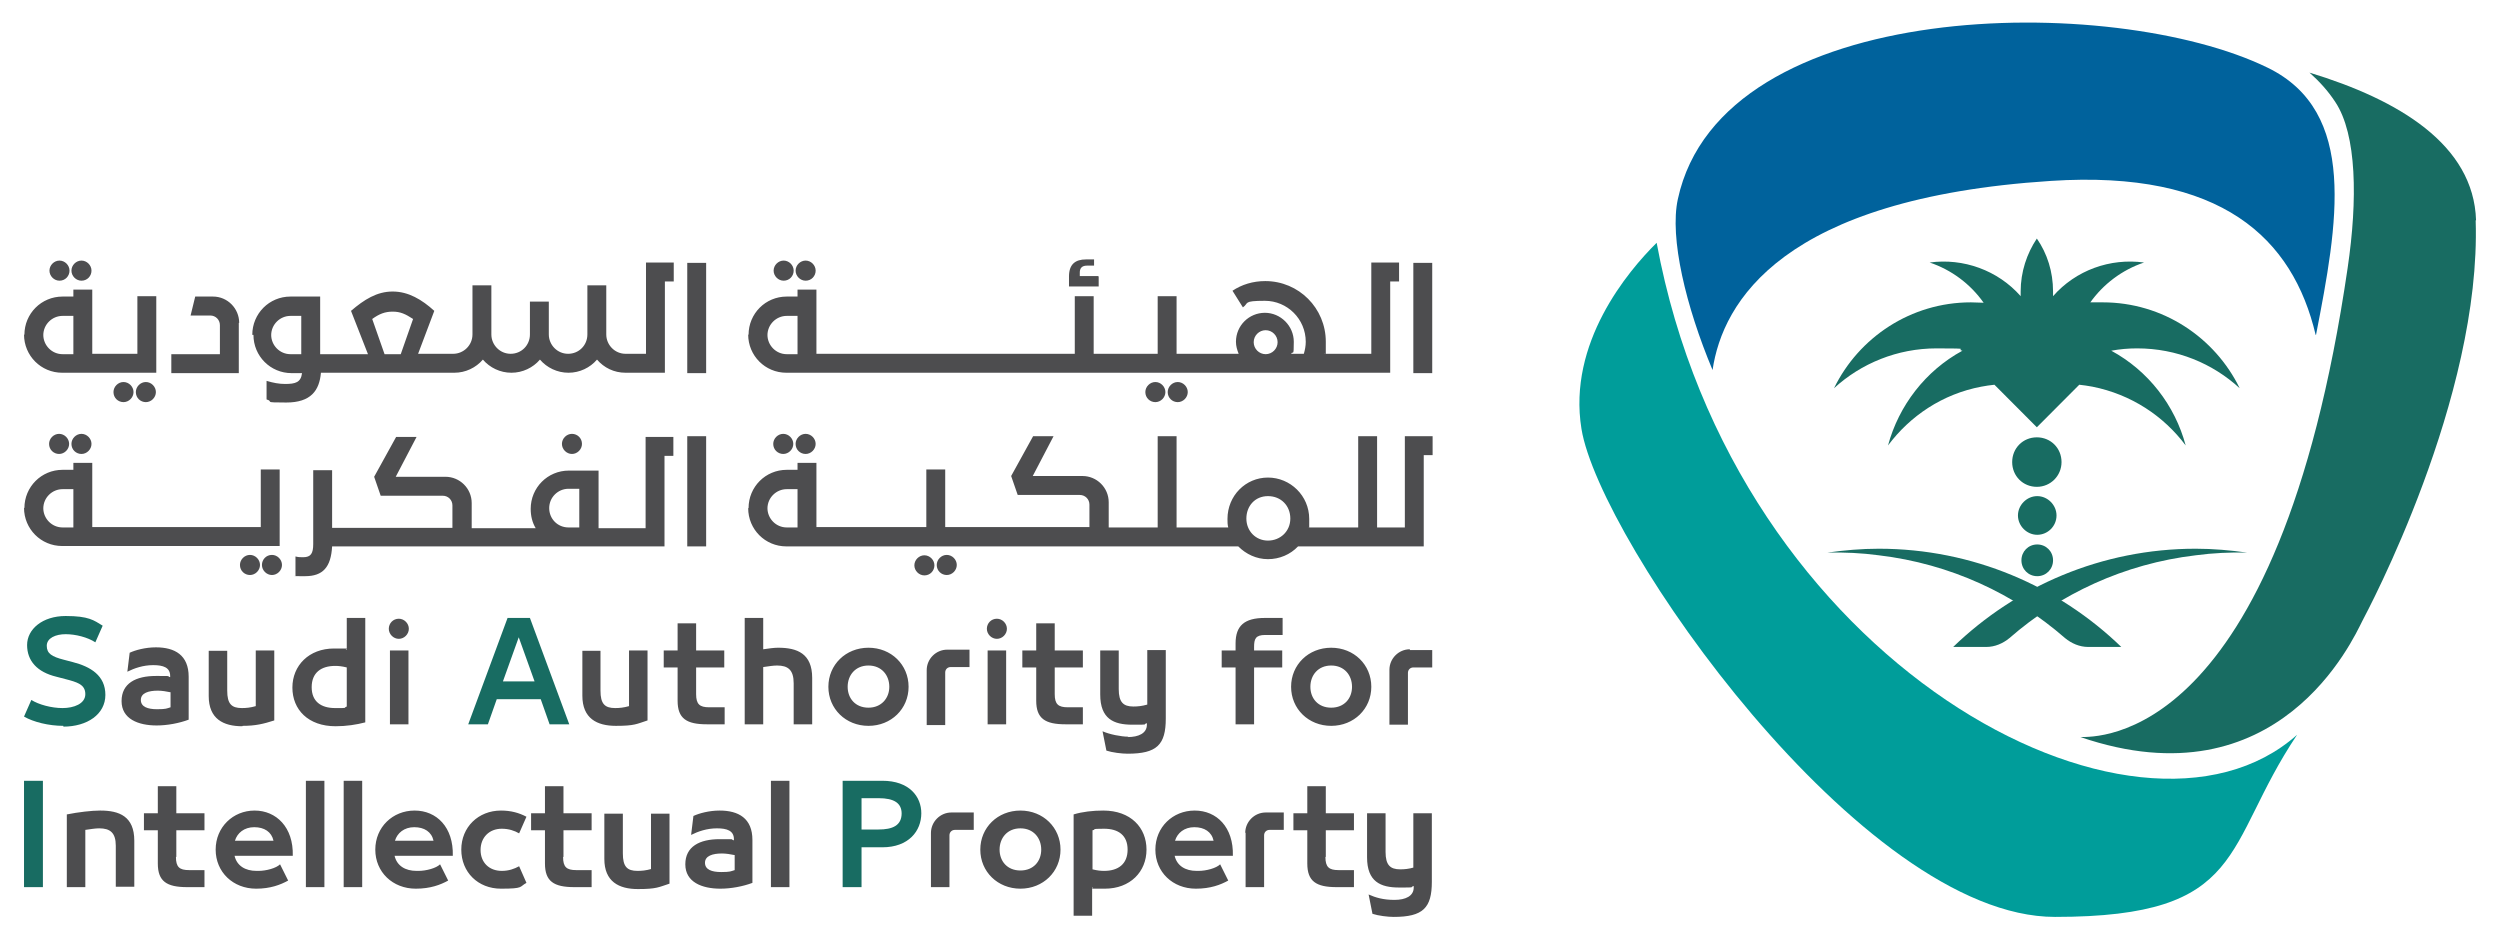 <?xml version="1.0" encoding="UTF-8"?>
<svg xmlns="http://www.w3.org/2000/svg" xmlns:xlink="http://www.w3.org/1999/xlink" width="330" height="123" xml:space="preserve" overflow="hidden">
  <defs>
    <clipPath id="clip0">
      <rect x="2157" y="805" width="324" height="118"></rect>
    </clipPath>
    <clipPath id="clip1">
      <rect x="2157" y="805" width="324" height="118"></rect>
    </clipPath>
    <clipPath id="clip2">
      <rect x="2157" y="805" width="324" height="118"></rect>
    </clipPath>
  </defs>
  <g transform="translate(-2154 -802)">
    <g>
      <g clip-path="url(#clip0)">
        <g clip-path="url(#clip1)">
          <g clip-path="url(#clip2)">
            <path d="M302.545 41.076C305.396 26.468 308.144 11.707 296.132 5.904 275.823-3.97 224.11-3.563 218.307 23.21 217.187 28.3 219.376 37.36 222.888 45.708 224.211 36.749 232.101 23.108 267.527 20.818 290.126 19.342 299.491 28.402 302.495 41.076" fill="#00629C" fill-rule="nonzero" fill-opacity="1" transform="matrix(1 0 0 1.003 2157.17 805)"></path>
            <path d="M323.669 26.009C323.363 16.033 313.438 10.129 301.68 6.566 302.953 7.686 304.123 8.958 305.09 10.434 307.941 14.71 308.043 23.312 306.719 32.27 297.506 95.182 273.482 93.96 271.446 94.011 297.608 102.918 307.432 81.133 308.653 78.741 309.315 77.469 324.381 49.423 323.618 26.009" fill="#186C62" fill-rule="nonzero" fill-opacity="1" transform="matrix(1 0 0 1.003 2157.17 805)"></path>
            <path d="M275.518 43.163C276.638 42.959 277.757 42.857 278.928 42.857 284.171 42.857 288.904 44.842 292.467 48.1 289.21 41.432 282.338 36.8 274.398 36.8 266.458 36.8 273.278 36.8 272.718 36.851 274.449 34.408 276.943 32.525 279.844 31.558 275.365 30.947 270.835 32.576 267.832 35.986L267.832 35.375C267.832 32.779 267.069 30.387 265.694 28.402 264.371 30.387 263.557 32.779 263.557 35.375 263.557 37.971 263.557 35.782 263.557 35.986 260.553 32.576 255.973 30.947 251.544 31.558 254.446 32.525 256.94 34.408 258.67 36.851 258.11 36.851 257.55 36.8 256.991 36.8 249.05 36.8 242.179 41.432 238.921 48.1 242.484 44.842 247.269 42.857 252.461 42.857 257.652 42.857 254.751 42.959 255.871 43.163 250.984 45.809 247.472 50.39 246.047 55.633 248.948 51.765 253.224 48.863 258.365 47.896 258.925 47.794 259.536 47.693 260.095 47.642L265.694 53.241 271.293 47.642C271.853 47.693 272.413 47.794 273.024 47.896 278.165 48.914 282.44 51.765 285.341 55.633 283.916 50.339 280.404 45.809 275.518 43.163" fill="#186C62" fill-rule="nonzero" fill-opacity="1" transform="matrix(1 0 0 1.003 2157.17 805)"></path>
            <path d="M268.29 64.846C268.29 66.271 267.12 67.391 265.745 67.391 264.371 67.391 263.2 66.22 263.2 64.846 263.2 63.471 264.371 62.301 265.745 62.301 267.12 62.301 268.29 63.471 268.29 64.846" fill="#186C62" fill-rule="nonzero" fill-opacity="1" transform="matrix(1 0 0 1.003 2157.17 805)"></path>
            <path d="M267.832 70.75C267.832 71.921 266.916 72.837 265.745 72.837 264.575 72.837 263.658 71.921 263.658 70.75 263.658 69.579 264.575 68.663 265.745 68.663 266.916 68.663 267.832 69.579 267.832 70.75" fill="#186C62" fill-rule="nonzero" fill-opacity="1" transform="matrix(1 0 0 1.003 2157.17 805)"></path>
            <path d="M268.952 57.822C268.952 59.603 267.527 61.079 265.694 61.079 263.862 61.079 262.437 59.654 262.437 57.822 262.437 55.989 263.862 54.564 265.694 54.564 267.527 54.564 268.952 55.989 268.952 57.822" fill="#186C62" fill-rule="nonzero" fill-opacity="1" transform="matrix(1 0 0 1.003 2157.17 805)"></path>
            <path d="M286.665 69.223C274.245 69.223 262.946 74.16 254.649 82.151L259.027 82.151C260.146 82.151 261.215 81.693 262.081 80.981 268.748 75.178 277.198 71.208 286.665 70.088 288.955 69.783 291.195 69.681 293.434 69.732 291.246 69.427 288.955 69.223 286.665 69.223" fill="#186C62" fill-rule="nonzero" fill-opacity="1" transform="matrix(1 0 0 1.003 2157.17 805)"></path>
            <path d="M244.826 69.223C257.245 69.223 268.545 74.16 276.841 82.151L272.464 82.151C271.344 82.151 270.275 81.693 269.41 80.981 262.742 75.178 254.293 71.208 244.826 70.088 242.535 69.783 240.296 69.681 238.056 69.732 240.245 69.427 242.535 69.223 244.826 69.223" fill="#186C62" fill-rule="nonzero" fill-opacity="1" transform="matrix(1 0 0 1.003 2157.17 805)"></path>
            <path d="M215.508 28.962C211.69 32.728 203.75 42.145 205.582 53.444 207.975 68.154 242.535 117.679 268.087 117.679 293.638 117.679 290.177 108.365 300.051 93.706 278.979 112.437 225.789 84.391 215.508 28.962" fill="#009D9A" fill-rule="nonzero" fill-opacity="1" transform="matrix(1 0 0 1.003 2157.17 805)"></path>
            <path d="M32.626 41.076C32.626 42.45 33.746 43.621 35.171 43.621L36.597 43.621 36.597 38.582 35.171 38.582C33.797 38.582 32.626 39.702 32.626 41.127M45.962 38.989 47.591 43.621 49.729 43.621 51.357 38.989C50.339 38.327 49.678 38.022 48.66 38.022 47.642 38.022 46.878 38.327 45.962 38.989M30.132 41.076C30.132 38.276 32.372 36.037 35.171 36.037L39.091 36.037 39.091 43.621 45.402 43.621 43.163 37.92C44.893 36.444 46.573 35.375 48.66 35.375 50.747 35.375 52.528 36.444 54.157 37.92L52.019 43.57 56.651 43.57C58.025 43.57 59.196 42.45 59.196 41.025L59.196 34.561 61.69 34.561 61.69 41.025C61.69 42.399 62.81 43.57 64.235 43.57 65.66 43.57 66.78 42.45 66.78 41.025L66.78 36.698 69.274 36.698 69.274 41.025C69.274 42.399 70.394 43.57 71.819 43.57 73.244 43.57 74.364 42.45 74.364 41.025L74.364 34.561 76.858 34.561 76.858 41.025C76.858 42.399 77.978 43.57 79.403 43.57L82.101 43.57 82.101 31.558 85.765 31.558 85.765 34.052 84.595 34.052 84.595 46.064 79.403 46.064C77.876 46.064 76.552 45.402 75.636 44.333 74.72 45.402 73.346 46.064 71.87 46.064 70.394 46.064 69.019 45.402 68.103 44.333 67.187 45.402 65.813 46.064 64.337 46.064 62.861 46.064 61.486 45.402 60.57 44.333 59.654 45.402 58.28 46.064 56.804 46.064L39.193 46.064C38.989 48.405 37.869 49.983 34.611 49.983 31.354 49.983 33.084 49.881 32.016 49.576L32.016 47.133C32.881 47.387 33.644 47.54 34.459 47.54 35.833 47.54 36.546 47.336 36.698 46.115L35.324 46.115C32.525 46.115 30.285 43.875 30.285 41.076M28.402 39.498C28.402 37.615 26.875 36.037 24.941 36.037L22.599 36.037 21.988 38.531 24.584 38.531C25.297 38.531 25.857 39.091 25.857 39.803L25.857 43.621 19.444 43.621 19.444 46.115 28.351 46.115 28.351 39.498 28.402 39.498ZM7.584 33.95C8.347 33.95 8.907 33.339 8.907 32.626 8.907 31.914 8.297 31.303 7.584 31.303 6.871 31.303 6.261 31.914 6.261 32.626 6.261 33.339 6.871 33.95 7.584 33.95M4.683 33.95C5.446 33.95 6.006 33.339 6.006 32.626 6.006 31.914 5.395 31.303 4.683 31.303 3.97 31.303 3.359 31.914 3.359 32.626 3.359 33.339 3.97 33.95 4.683 33.95M150.967 48.609C150.967 49.372 151.578 49.932 152.291 49.932 153.003 49.932 153.614 49.321 153.614 48.609 153.614 47.896 153.003 47.285 152.291 47.285 151.578 47.285 150.967 47.896 150.967 48.609M148.015 48.609C148.015 49.372 148.626 49.932 149.339 49.932 150.051 49.932 150.662 49.321 150.662 48.609 150.662 47.896 150.051 47.285 149.339 47.285 148.626 47.285 148.015 47.896 148.015 48.609M14.761 48.609C14.761 49.372 15.372 49.932 16.084 49.932 16.797 49.932 17.408 49.321 17.408 48.609 17.408 47.896 16.797 47.285 16.084 47.285 15.372 47.285 14.761 47.896 14.761 48.609M11.809 48.609C11.809 49.372 12.419 49.932 13.132 49.932 13.845 49.932 14.455 49.321 14.455 48.609 14.455 47.896 13.845 47.285 13.132 47.285 12.419 47.285 11.809 47.896 11.809 48.609M103.173 33.95C103.936 33.95 104.496 33.339 104.496 32.626 104.496 31.914 103.885 31.303 103.173 31.303 102.46 31.303 101.849 31.914 101.849 32.626 101.849 33.339 102.46 33.95 103.173 33.95M100.272 33.95C101.035 33.95 101.595 33.339 101.595 32.626 101.595 31.914 100.984 31.303 100.272 31.303 99.559 31.303 98.948 31.914 98.948 32.626 98.948 33.339 99.559 33.95 100.272 33.95M185.884 31.608 183.39 31.608 183.39 46.115 185.884 46.115 185.884 31.608ZM98.134 41.076C98.134 42.45 99.254 43.621 100.679 43.621L102.104 43.621 102.104 38.582 100.679 38.582C99.305 38.582 98.134 39.702 98.134 41.127M162.318 42.043C162.318 42.908 163.03 43.621 163.896 43.621 164.761 43.621 165.474 42.908 165.474 42.043 165.474 41.178 164.761 40.465 163.896 40.465 163.03 40.465 162.318 41.178 162.318 42.043M95.64 41.076C95.64 38.276 97.879 36.037 100.679 36.037L102.104 36.037 102.104 35.12 104.598 35.12 104.598 43.57 138.701 43.57 138.701 35.986 141.195 35.986 141.195 43.57 149.644 43.57 149.644 35.986 152.138 35.986 152.138 43.57 160.333 43.57C160.129 43.061 159.976 42.552 159.976 41.992 159.976 39.854 161.707 38.175 163.794 38.175 165.881 38.175 167.611 39.905 167.611 41.992 167.611 44.079 167.51 43.112 167.255 43.57L168.935 43.57C169.087 43.061 169.189 42.552 169.189 41.992 169.189 38.989 166.746 36.597 163.794 36.597 160.842 36.597 161.707 36.902 160.893 37.462L159.518 35.273C160.74 34.459 162.216 34.001 163.845 34.001 168.273 34.001 171.836 37.564 171.836 41.992 171.836 46.42 171.836 43.061 171.683 43.57L177.842 43.57 177.842 31.558 181.507 31.558 181.507 34.052 180.336 34.052 180.336 46.064 100.628 46.064C97.828 46.064 95.589 43.824 95.589 41.025M141.805 33.339 139.362 33.339 139.362 32.881C139.362 32.321 139.617 31.965 140.329 31.965L141.246 31.965 141.246 31.15 140.177 31.15C138.802 31.15 137.937 31.761 137.937 33.39L137.937 34.713 141.856 34.713 141.856 33.39 141.805 33.39ZM90.041 31.608 87.547 31.608 87.547 46.115 90.041 46.115 90.041 31.608ZM2.545 41.076C2.545 42.45 3.665 43.621 5.09 43.621L6.515 43.621 6.515 38.582 5.09 38.582C3.716 38.582 2.545 39.702 2.545 41.127M0.051 41.076C0.051 38.276 2.29 36.037 5.09 36.037L6.515 36.037 6.515 35.12 9.009 35.12 9.009 43.57 14.964 43.57 14.964 35.986 17.459 35.986 17.459 46.064 5.039 46.064C2.24 46.064 0 43.824 0 41.025M73.295 61.334 71.87 61.334C70.496 61.334 69.325 62.453 69.325 63.879 69.325 65.304 70.445 66.424 71.87 66.424L73.295 66.424 73.295 61.385ZM84.493 68.918 40.669 68.918C40.516 71.666 39.447 72.837 37.106 72.837 34.764 72.837 36.139 72.837 35.833 72.684L35.833 70.241C36.189 70.343 36.495 70.343 36.851 70.343 37.869 70.343 38.175 69.834 38.175 68.612L38.175 58.891 40.669 58.891 40.669 66.475 56.549 66.475 56.549 63.522C56.549 62.81 55.989 62.25 55.277 62.25L47.082 62.25 46.217 59.756 49.118 54.513 51.816 54.513 49.067 59.756 55.633 59.756C57.516 59.756 59.094 61.283 59.094 63.217L59.094 66.525 67.543 66.525C67.085 65.762 66.882 64.897 66.882 63.98 66.882 61.181 69.121 58.941 71.921 58.941L75.84 58.941 75.84 66.525 82.05 66.525 82.05 54.513 85.714 54.513 85.714 57.007 84.544 57.007 84.544 69.019 84.544 68.918ZM2.545 63.879C2.545 65.253 3.665 66.424 5.09 66.424L6.515 66.424 6.515 61.385 5.09 61.385C3.716 61.385 2.545 62.504 2.545 63.929M0.051 63.879C0.051 61.079 2.29 58.84 5.09 58.84L6.515 58.84 6.515 57.923 9.009 57.923 9.009 66.373 31.252 66.373 31.252 58.789 33.746 58.789 33.746 68.867 5.039 68.867C2.24 68.867 0 66.627 0 63.828M6.261 55.429C6.261 56.193 6.871 56.753 7.584 56.753 8.297 56.753 8.907 56.142 8.907 55.429 8.907 54.717 8.297 54.106 7.584 54.106 6.871 54.106 6.261 54.717 6.261 55.429M3.308 55.429C3.308 56.193 3.919 56.753 4.632 56.753 5.344 56.753 5.955 56.142 5.955 55.429 5.955 54.717 5.344 54.106 4.632 54.106 3.919 54.106 3.308 54.717 3.308 55.429M101.849 55.429C101.849 56.193 102.46 56.753 103.173 56.753 103.885 56.753 104.496 56.142 104.496 55.429 104.496 54.717 103.885 54.106 103.173 54.106 102.46 54.106 101.849 54.717 101.849 55.429M98.897 55.429C98.897 56.193 99.508 56.753 100.221 56.753 100.933 56.753 101.544 56.142 101.544 55.429 101.544 54.717 100.933 54.106 100.221 54.106 99.508 54.106 98.897 54.717 98.897 55.429M120.479 71.361C120.479 72.124 121.089 72.684 121.802 72.684 122.515 72.684 123.125 72.073 123.125 71.361 123.125 70.648 122.515 70.037 121.802 70.037 121.089 70.037 120.479 70.648 120.479 71.361M118.85 72.735C119.613 72.735 120.173 72.124 120.173 71.412 120.173 70.699 119.562 70.088 118.85 70.088 118.137 70.088 117.526 70.699 117.526 71.412 117.526 72.124 118.137 72.735 118.85 72.735M73.651 55.429C73.651 54.666 73.04 54.106 72.328 54.106 71.615 54.106 71.004 54.717 71.004 55.429 71.004 56.142 71.615 56.753 72.328 56.753 73.04 56.753 73.651 56.142 73.651 55.429M32.728 70.037C31.965 70.037 31.405 70.648 31.405 71.361 31.405 72.073 32.016 72.684 32.728 72.684 33.441 72.684 34.052 72.073 34.052 71.361 34.052 70.648 33.441 70.037 32.728 70.037M28.504 71.361C28.504 72.124 29.114 72.684 29.827 72.684 30.54 72.684 31.15 72.073 31.15 71.361 31.15 70.648 30.54 70.037 29.827 70.037 29.114 70.037 28.504 70.648 28.504 71.361M98.134 63.879C98.134 65.253 99.254 66.424 100.679 66.424L102.104 66.424 102.104 61.385 100.679 61.385C99.305 61.385 98.134 62.504 98.134 63.929M161.351 65.253C161.351 66.882 162.572 68.154 164.201 68.154 165.83 68.154 167.153 66.933 167.153 65.253 167.153 63.573 165.932 62.301 164.201 62.301 162.471 62.301 161.351 63.624 161.351 65.253M95.64 63.879C95.64 61.079 97.879 58.84 100.679 58.84L102.104 58.84 102.104 57.923 104.598 57.923 104.598 66.373 119.104 66.373 119.104 58.789 121.598 58.789 121.598 66.373 140.635 66.373 140.635 63.42C140.635 62.708 140.075 62.148 139.362 62.148L131.167 62.148 130.302 59.654 133.203 54.411 135.901 54.411 133.153 59.654 139.719 59.654C141.602 59.654 143.18 61.181 143.18 63.115L143.18 66.424 149.644 66.424 149.644 54.411 152.138 54.411 152.138 66.424 158.958 66.424C158.857 66.067 158.857 65.66 158.857 65.304 158.857 62.25 161.249 59.858 164.201 59.858 167.153 59.858 169.647 62.25 169.647 65.304 169.647 68.358 169.647 66.067 169.546 66.424L176.112 66.424 176.112 54.411 178.606 54.411 178.606 66.424 182.27 66.424 182.27 54.411 185.935 54.411 185.935 56.905 184.764 56.905 184.764 68.918 168.171 68.918C167.153 69.987 165.728 70.597 164.201 70.597 162.674 70.597 161.3 69.936 160.282 68.918L100.628 68.918C97.828 68.918 95.589 66.678 95.589 63.879M90.041 54.411 87.547 54.411 87.547 68.918 90.041 68.918 90.041 54.411Z" fill="#4D4D4F" fill-rule="nonzero" fill-opacity="1" transform="matrix(1 0 0 1.003 2157.17 805)"></path>
            <path d="M115.847 104.089C115.847 102.715 114.88 102.053 112.793 102.053L110.553 102.053 110.553 106.176 112.793 106.176C114.625 106.176 115.847 105.667 115.847 104.038M118.443 104.038C118.443 106.38 116.763 108.517 113.302 108.517L110.553 108.517 110.553 113.76 108.059 113.76 108.059 99.763 113.302 99.763C116.865 99.763 118.443 101.849 118.443 104.038M0 113.76 2.494 113.76 2.494 99.763 0 99.763 0 113.76ZM65.304 80.879 63.217 86.681 67.391 86.681 65.304 80.879ZM63.777 78.334 66.78 78.334 71.972 92.331 69.376 92.331 68.205 89.023 62.403 89.023 61.232 92.331 58.636 92.331 63.828 78.334 63.777 78.334ZM5.192 92.535C3.258 92.535 1.222 92.026 0 91.313L0.967 89.125C1.934 89.736 3.614 90.194 5.09 90.194 6.566 90.194 8.093 89.634 8.093 88.361 8.093 87.089 7.024 86.783 5.446 86.376L4.276 86.071C1.731 85.46 0.407 83.984 0.407 81.897 0.407 79.81 2.443 78.079 5.497 78.079 8.551 78.079 9.213 78.639 10.383 79.352L9.416 81.541C8.398 80.879 6.821 80.472 5.497 80.472 4.174 80.472 3.003 80.981 3.003 81.999 3.003 83.017 3.665 83.424 5.243 83.831L6.413 84.136C8.806 84.747 10.74 85.918 10.74 88.463 10.74 91.008 8.347 92.637 5.192 92.637" fill="#186C62" fill-rule="nonzero" fill-opacity="1" transform="matrix(1 0 0 1.003 2157.17 805)"></path>
            <path d="M128.419 78.436C127.655 78.436 127.096 79.047 127.096 79.759 127.096 80.472 127.706 81.083 128.419 81.083 129.132 81.083 129.742 80.472 129.742 79.759 129.742 79.047 129.132 78.436 128.419 78.436M49.474 78.436C48.711 78.436 48.151 79.047 48.151 79.759 48.151 80.472 48.761 81.083 49.474 81.083 50.187 81.083 50.797 80.472 50.797 79.759 50.797 79.047 50.187 78.436 49.474 78.436M119.715 106.583 119.715 113.76 122.158 113.76 122.158 106.939C122.158 106.532 122.464 106.227 122.871 106.227L125.365 106.227 125.365 103.936 122.413 103.936C120.937 103.936 119.715 105.158 119.715 106.634M161.249 106.583 161.249 113.76 163.692 113.76 163.692 106.939C163.692 106.532 163.998 106.227 164.405 106.227L166.288 106.227 166.288 103.936 163.896 103.936C162.42 103.936 161.198 105.158 161.198 106.634M182.932 82.457C181.456 82.457 180.234 83.678 180.234 85.154L180.234 92.382 182.678 92.382 182.678 85.562C182.678 85.154 182.983 84.849 183.39 84.849L185.884 84.849 185.884 82.559 182.932 82.559 182.932 82.457ZM121.598 85.511C121.598 85.104 121.904 84.798 122.311 84.798L124.805 84.798 124.805 82.508 121.853 82.508C120.377 82.508 119.155 83.729 119.155 85.205L119.155 92.433 121.598 92.433 121.598 85.511ZM183.492 111.164C182.779 111.368 182.219 111.419 181.66 111.419 180.336 111.419 179.725 110.859 179.725 109.128L179.725 104.038 177.282 104.038 177.282 109.841C177.282 113.047 179.064 113.811 181.507 113.811 183.95 113.811 182.779 113.811 183.441 113.607L183.441 113.811C183.441 114.931 182.372 115.44 180.896 115.44 179.42 115.44 178.402 115.134 177.486 114.727L177.995 117.272C178.758 117.526 180.031 117.679 180.794 117.679 184.663 117.679 185.833 116.508 185.833 113.047L185.833 104.038 183.39 104.038 183.39 111.215 183.492 111.215ZM171.836 109.79 171.836 106.278 175.552 106.278 175.552 104.038 171.836 104.038 171.836 100.475 169.393 100.475 169.393 104.038 167.56 104.038 167.56 106.278 169.393 106.278 169.393 110.655C169.393 112.996 170.564 113.76 173.261 113.76L175.552 113.76 175.552 111.52 173.516 111.52C172.243 111.52 171.785 111.113 171.785 109.79M157.024 107.652C156.77 106.481 155.803 105.871 154.479 105.871 153.156 105.871 152.24 106.634 151.934 107.652L157.024 107.652ZM159.569 109.637 151.883 109.637C152.189 110.96 153.309 111.622 154.785 111.622L155.039 111.622C156.057 111.622 157.381 111.266 157.89 110.757L158.958 112.895C157.941 113.455 156.617 113.964 154.683 113.964 151.629 113.964 149.339 111.775 149.339 108.823 149.339 105.871 151.629 103.682 154.53 103.682 157.432 103.682 159.671 105.871 159.569 109.637M145.674 108.823C145.674 106.939 144.452 106.074 142.569 106.074 140.686 106.074 141.602 106.176 141.042 106.278L141.042 111.419C141.653 111.571 142.111 111.622 142.569 111.622 144.452 111.622 145.674 110.706 145.674 108.823M148.168 108.823C148.168 111.724 146.03 113.964 142.671 113.964 139.311 113.964 141.653 113.964 140.991 113.811L140.991 117.526 138.548 117.526 138.548 104.191C139.719 103.835 141.093 103.682 142.467 103.682 146.081 103.682 148.168 105.921 148.168 108.823M134.272 108.823C134.272 107.296 133.254 106.023 131.524 106.023 129.793 106.023 128.775 107.296 128.775 108.823 128.775 110.35 129.793 111.571 131.524 111.571 133.254 111.571 134.272 110.35 134.272 108.823M136.817 108.823C136.817 111.724 134.527 113.964 131.524 113.964 128.521 113.964 126.23 111.724 126.23 108.823 126.23 105.921 128.521 103.682 131.524 103.682 134.527 103.682 136.817 105.921 136.817 108.823M98.592 113.76 101.035 113.76 101.035 99.763 98.592 99.763 98.592 113.76ZM93.757 109.535C93.298 109.433 92.637 109.332 92.128 109.332 90.906 109.332 89.888 109.637 89.888 110.553 89.888 111.469 90.804 111.775 92.026 111.775 93.248 111.775 93.298 111.673 93.807 111.52L93.807 109.535 93.757 109.535ZM96.149 107.55 96.149 113.2C94.927 113.658 93.349 113.964 91.924 113.964 89.481 113.964 87.292 113.098 87.292 110.757 87.292 108.416 89.176 107.448 91.822 107.448 94.469 107.448 92.993 107.448 93.706 107.601L93.706 107.448C93.706 106.329 92.789 106.023 91.466 106.023 90.143 106.023 88.972 106.43 88.056 106.889L88.361 104.394C89.125 104.038 90.448 103.682 91.822 103.682 94.316 103.682 96.149 104.7 96.149 107.55M82.813 111.368C82.101 111.571 81.541 111.622 80.981 111.622 79.606 111.622 79.047 111.062 79.047 109.332L79.047 104.089 76.603 104.089 76.603 110.044C76.603 113.047 78.538 114.014 81.032 114.014 83.526 114.014 83.78 113.76 85.205 113.302L85.205 104.089 82.762 104.089 82.762 111.419ZM71.208 109.79 71.208 106.278 74.924 106.278 74.924 104.038 71.208 104.038 71.208 100.475 68.765 100.475 68.765 104.038 66.933 104.038 66.933 106.278 68.765 106.278 68.765 110.655C68.765 112.996 69.936 113.76 72.633 113.76L74.924 113.76 74.924 111.52 72.888 111.52C71.615 111.52 71.157 111.113 71.157 109.79M63.064 106.074C63.98 106.074 64.744 106.329 65.355 106.685L66.322 104.496C65.355 103.987 64.286 103.682 62.962 103.682 59.959 103.682 57.72 105.871 57.72 108.823 57.72 111.775 59.908 113.964 62.962 113.964 66.016 113.964 65.355 113.709 66.322 113.2L65.355 111.011C64.693 111.368 63.98 111.622 63.064 111.622 61.385 111.622 60.265 110.502 60.265 108.874 60.265 107.245 61.385 106.074 63.064 106.074M54.055 107.652C53.801 106.481 52.834 105.871 51.51 105.871 50.187 105.871 49.27 106.634 48.965 107.652L54.055 107.652ZM56.6 109.637 48.914 109.637C49.22 110.96 50.339 111.622 51.816 111.622L52.07 111.622C53.088 111.622 54.411 111.266 54.92 110.757L55.989 112.895C54.971 113.455 53.648 113.964 51.714 113.964 48.66 113.964 46.369 111.775 46.369 108.823 46.369 105.871 48.66 103.682 51.561 103.682 54.462 103.682 56.702 105.871 56.6 109.637M42.196 113.76 44.639 113.76 44.639 99.763 42.196 99.763 42.196 113.76ZM37.207 113.76 39.651 113.76 39.651 99.763 37.207 99.763 37.207 113.76ZM32.932 107.652C32.677 106.481 31.71 105.871 30.387 105.871 29.064 105.871 28.147 106.634 27.842 107.652L32.932 107.652ZM35.477 109.637 27.791 109.637C28.096 110.96 29.216 111.622 30.692 111.622L30.947 111.622C31.965 111.622 33.288 111.266 33.797 110.757L34.866 112.895C33.848 113.455 32.525 113.964 30.641 113.964 27.587 113.964 25.297 111.775 25.297 108.823 25.297 105.871 27.587 103.682 30.438 103.682 33.288 103.682 35.579 105.871 35.477 109.637M20.105 109.79 20.105 106.278 23.821 106.278 23.821 104.038 20.105 104.038 20.105 100.475 17.662 100.475 17.662 104.038 15.83 104.038 15.83 106.278 17.662 106.278 17.662 110.655C17.662 112.996 18.833 113.76 21.53 113.76L23.821 113.76 23.821 111.52 21.785 111.52C20.512 111.52 20.054 111.113 20.054 109.79M10.027 103.682C8.958 103.682 7.177 103.885 5.65 104.191L5.65 113.76 8.093 113.76 8.093 106.227C8.806 106.125 9.416 106.023 9.925 106.023 11.351 106.023 12.114 106.583 12.114 108.314L12.114 113.709 14.557 113.709 14.557 107.652C14.557 104.445 12.572 103.682 10.078 103.682M175.297 87.394C175.297 85.867 174.279 84.595 172.549 84.595 170.818 84.595 169.8 85.867 169.8 87.394 169.8 88.921 170.818 90.143 172.549 90.143 174.279 90.143 175.297 88.921 175.297 87.394M177.842 87.394C177.842 90.295 175.552 92.535 172.549 92.535 169.546 92.535 167.255 90.295 167.255 87.394 167.255 84.493 169.546 82.253 172.549 82.253 175.552 82.253 177.842 84.493 177.842 87.394M162.369 92.331 162.369 84.849 166.084 84.849 166.084 82.61 162.369 82.61 162.369 82.151C162.369 81.083 162.572 80.574 163.845 80.574L166.135 80.574 166.135 78.334 163.794 78.334C161.096 78.334 159.926 79.352 159.926 81.693L159.926 82.61 158.093 82.61 158.093 84.849 159.926 84.849 159.926 92.331 162.369 92.331ZM145.776 93.96C144.809 93.96 143.282 93.655 142.365 93.248L142.874 95.793C143.638 96.047 144.91 96.2 145.674 96.2 149.542 96.2 150.713 95.029 150.713 91.568L150.713 82.559 148.27 82.559 148.27 89.736C147.557 89.939 146.997 89.99 146.437 89.99 145.114 89.99 144.503 89.43 144.503 87.7L144.503 82.61 142.06 82.61 142.06 88.412C142.06 91.619 143.841 92.382 146.285 92.382 148.728 92.382 147.557 92.382 148.219 92.179L148.219 92.382C148.219 93.502 147.15 94.011 145.674 94.011M139.82 90.092 137.784 90.092C136.512 90.092 136.054 89.685 136.054 88.361L136.054 84.849 139.769 84.849 139.769 82.61 136.054 82.61 136.054 79.047 133.611 79.047 133.611 82.61 131.778 82.61 131.778 84.849 133.611 84.849 133.611 89.227C133.611 91.568 134.781 92.331 137.479 92.331L139.769 92.331 139.769 90.092ZM127.197 92.331 129.641 92.331 129.641 82.61 127.197 82.61 127.197 92.331ZM111.469 90.143C113.149 90.143 114.218 88.921 114.218 87.394 114.218 85.867 113.2 84.595 111.469 84.595 109.739 84.595 108.721 85.867 108.721 87.394 108.721 88.921 109.739 90.143 111.469 90.143M111.469 92.535C108.466 92.535 106.176 90.295 106.176 87.394 106.176 84.493 108.466 82.253 111.469 82.253 114.473 82.253 116.763 84.493 116.763 87.394 116.763 90.295 114.473 92.535 111.469 92.535M99.508 82.253C98.999 82.253 98.287 82.355 97.574 82.457L97.574 78.334 95.131 78.334 95.131 92.331 97.574 92.331 97.574 84.798C98.287 84.696 98.897 84.595 99.406 84.595 100.832 84.595 101.595 85.154 101.595 86.936L101.595 92.331 104.038 92.331 104.038 86.223C104.038 83.017 102.053 82.253 99.559 82.253M92.484 92.331 92.484 90.092 90.448 90.092C89.176 90.092 88.718 89.685 88.718 88.361L88.718 84.849 92.433 84.849 92.433 82.61 88.718 82.61 88.718 79.047 86.274 79.047 86.274 82.61 84.442 82.61 84.442 84.849 86.274 84.849 86.274 89.227C86.274 91.568 87.445 92.331 90.143 92.331L92.484 92.331ZM73.702 82.61 73.702 88.565C73.702 91.568 75.636 92.535 78.13 92.535 80.624 92.535 80.879 92.28 82.304 91.822L82.304 82.61 79.861 82.61 79.861 89.939C79.148 90.143 78.588 90.194 78.029 90.194 76.654 90.194 76.094 89.634 76.094 87.903L76.094 82.66 73.702 82.66ZM48.303 92.331 50.747 92.331 50.747 82.61 48.303 82.61 48.303 92.331ZM42.603 84.849C41.992 84.696 41.534 84.645 41.076 84.645 39.193 84.645 37.971 85.562 37.971 87.445 37.971 89.328 39.193 90.194 41.076 90.194 42.959 90.194 42.043 90.194 42.603 89.99L42.603 84.849ZM42.603 78.334 45.046 78.334 45.046 92.077C43.875 92.382 42.552 92.586 41.127 92.586 37.513 92.586 35.426 90.397 35.426 87.496 35.426 84.595 37.615 82.355 40.923 82.355 44.231 82.355 41.941 82.355 42.603 82.508L42.603 78.334ZM28.86 92.535C30.54 92.535 31.608 92.28 33.034 91.822L33.034 82.61 30.59 82.61 30.59 89.939C29.878 90.143 29.318 90.194 28.758 90.194 27.384 90.194 26.824 89.634 26.824 87.903L26.824 82.66 24.381 82.66 24.381 88.616C24.381 91.619 26.315 92.586 28.809 92.586M19.291 88.107C18.833 88.005 18.171 87.903 17.662 87.903 16.441 87.903 15.422 88.209 15.422 89.125 15.422 90.041 16.339 90.346 17.56 90.346 18.782 90.346 18.833 90.245 19.342 90.092L19.342 88.107 19.291 88.107ZM19.291 86.122 19.291 85.969C19.291 84.849 18.375 84.544 17.051 84.544 15.728 84.544 14.557 84.951 13.641 85.409L13.946 82.915C14.71 82.559 16.033 82.202 17.408 82.202 19.902 82.202 21.734 83.22 21.734 86.071L21.734 91.721C20.512 92.179 18.934 92.484 17.509 92.484 15.066 92.484 12.877 91.619 12.877 89.277 12.877 86.936 14.761 85.969 17.408 85.969 20.054 85.969 18.578 85.969 19.291 86.122" fill="#4D4D4F" fill-rule="nonzero" fill-opacity="1" transform="matrix(1 0 0 1.003 2157.17 805)"></path>
          </g>
        </g>
      </g>
    </g>
  </g>
</svg>
